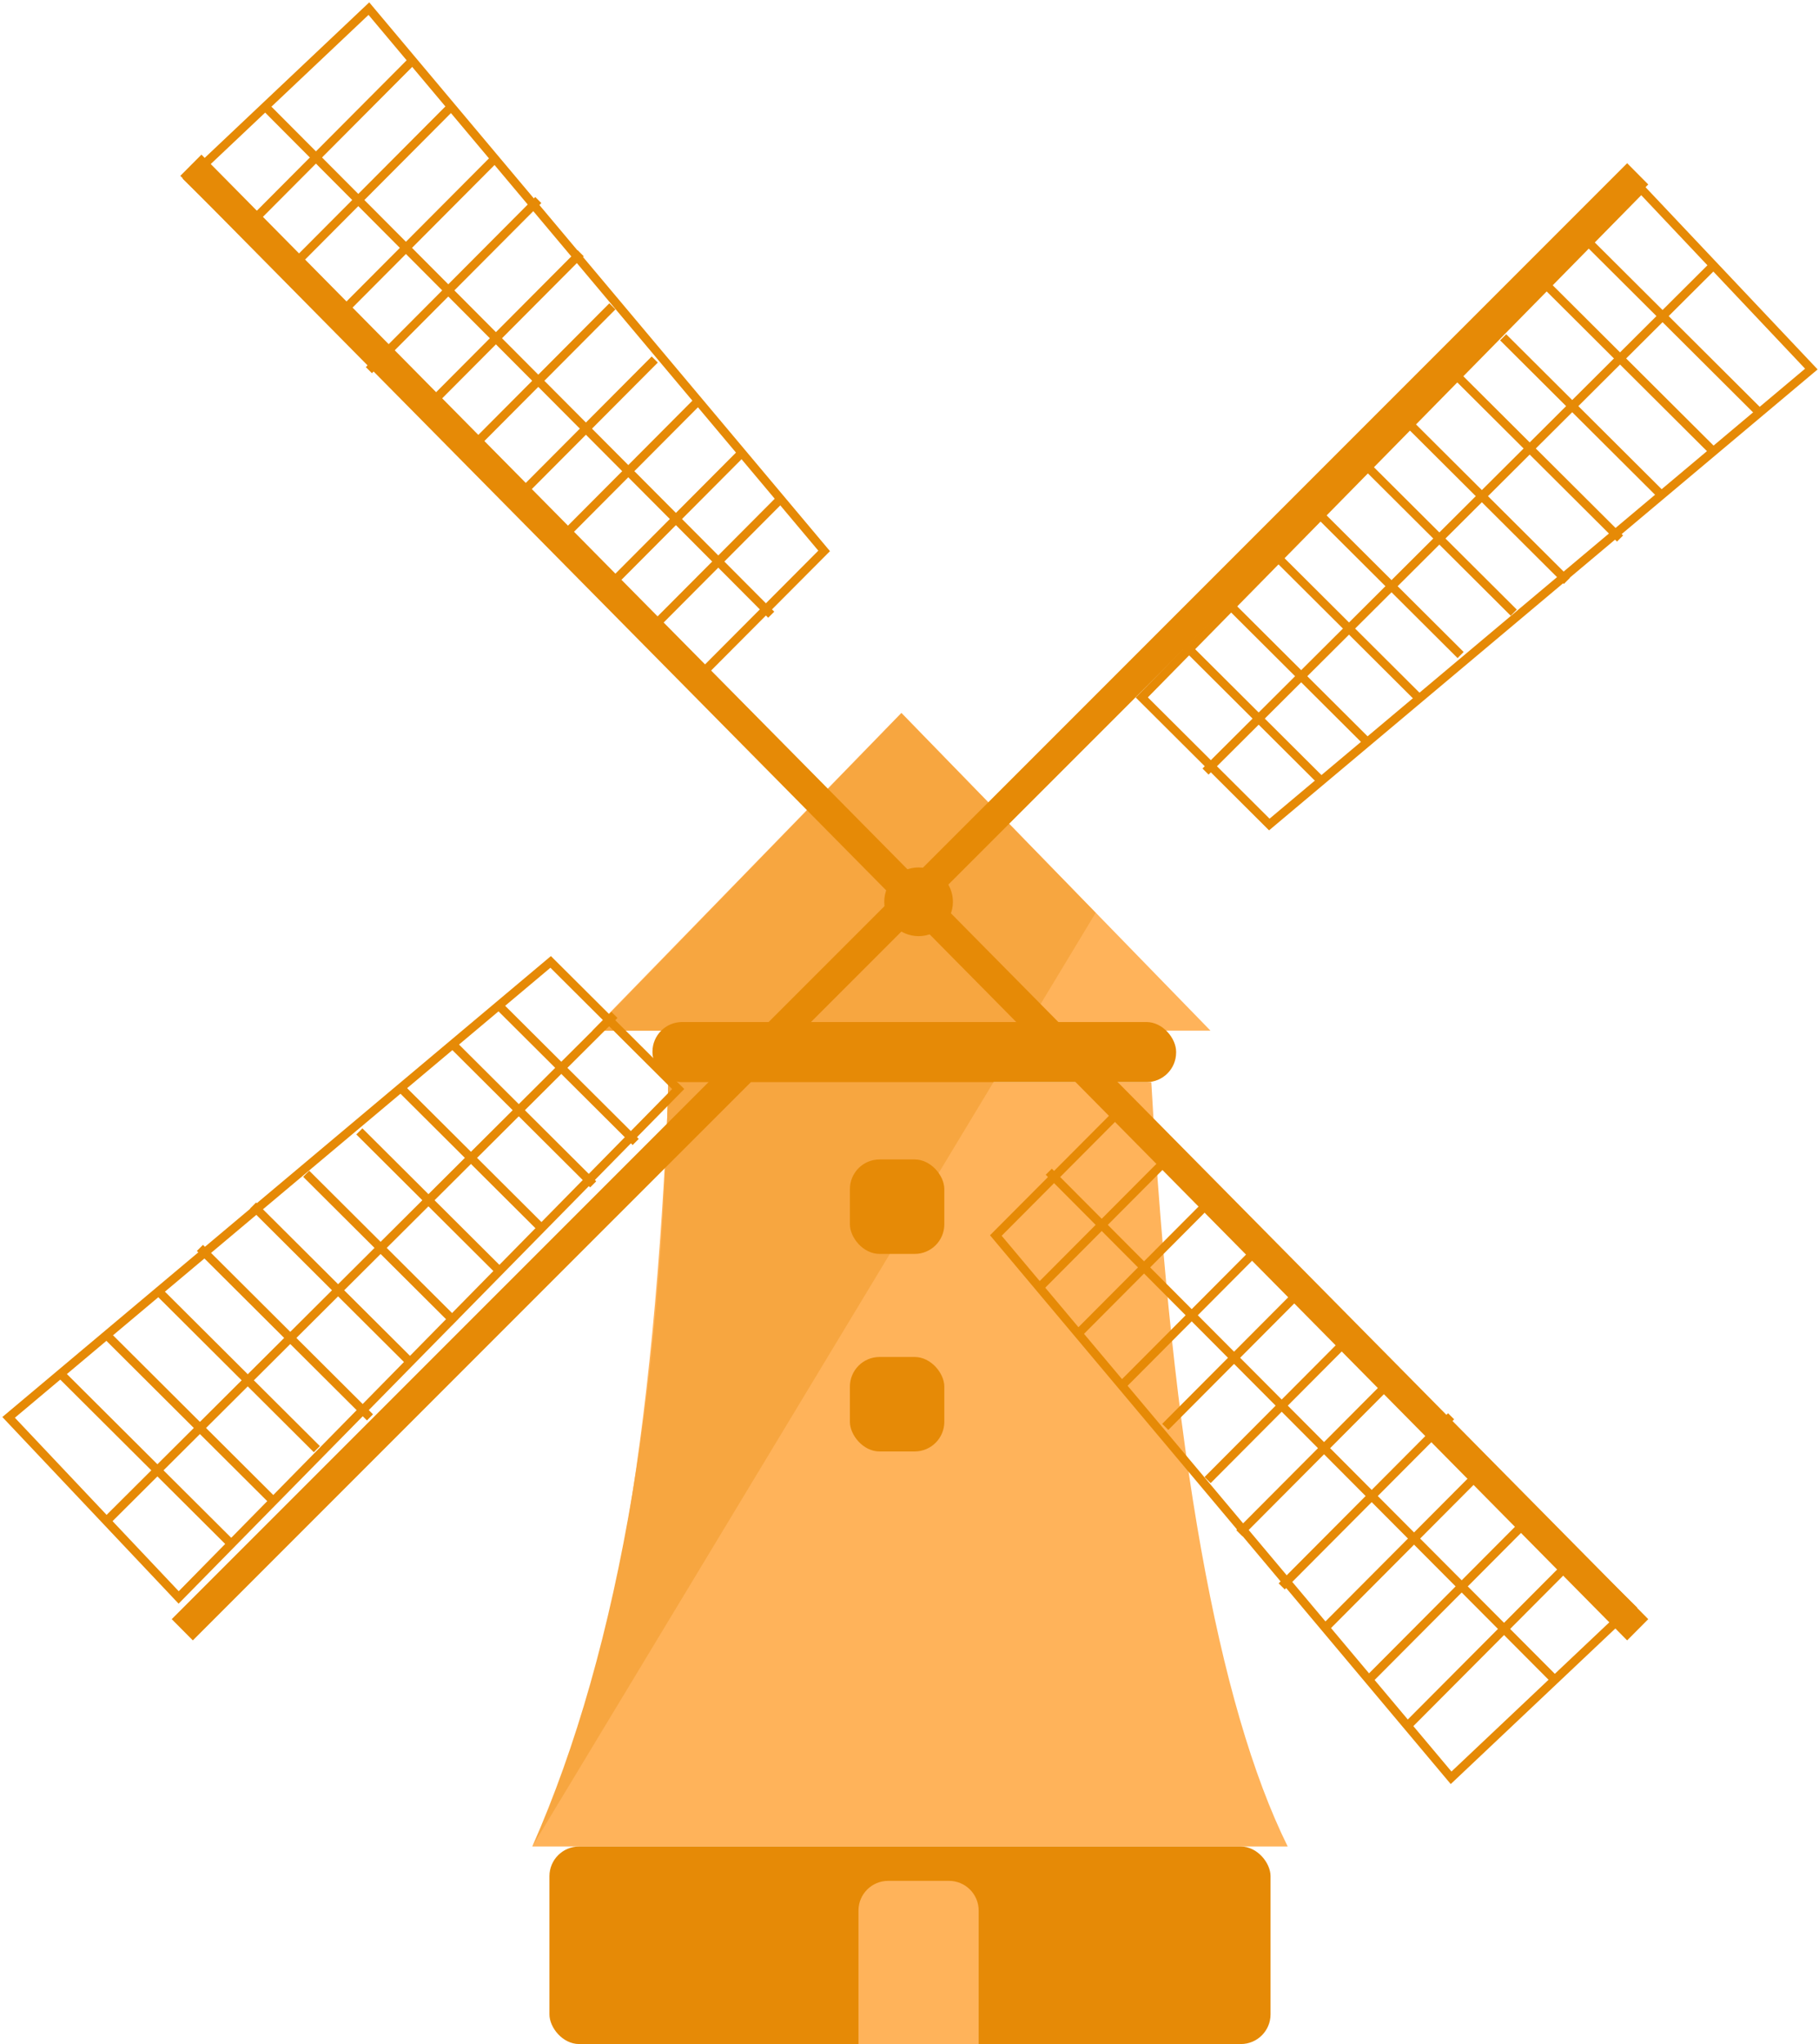 <?xml version="1.0" encoding="UTF-8" ?>
<svg
  width="211px"
  height="237px"
  viewBox="0 0 211 237"
  version="1.1"
  xmlns="http://www.w3.org/2000/svg"
  xmlns:xlink="http://www.w3.org/1999/xlink">
    <title>03. visuals/illustrations/hollandsnieuwe-illustration-windmill</title>
    <g id="00.-UI-LIBRARY" stroke="none" stroke-width="1" fill="none" fill-rule="evenodd">
        <g id="10.-modules/netwerk/desktop/bellen-buitenland" transform="translate(-504, -261)">
            <g id="Group-2" transform="translate(505, 262)">
                <path
          d="M60.743,213.097 C69.668,195.865 74.942,166.323 76.564,124.473 L132.549,124.473 C134.984,167.144 140.258,196.685 148.371,213.097 L60.743,213.097 Z"
          id="Path-22"
          fill="#FFB35A" />
                <polygon
          id="Path-23"
          fill="#FFB35A"
          points="67.713 118.498 103.561 81.654 139.409 118.498" />
                <path
          d="M60.743,213.097 L126.09,104.846 L103.561,81.704 L67.808,118.498 L76.602,118.498 C76.228,158.528 70.941,190.061 60.743,213.097 Z"
          id="Path-38"
          fill="#F7A640" />
                <rect
          id="Rectangle"
          fill="#E68A06"
          fill-rule="nonzero"
          x="62.734"
          y="213.097"
          width="83.646"
          height="22.903"
          rx="3.44" />
                <rect
          id="Rectangle"
          fill="#E68A06"
          fill-rule="nonzero"
          x="74.684"
          y="117.502"
          width="60.743"
          height="6.97"
          rx="3.44" />
                <path
          d="M102.022,217.08 L109.083,217.08 C110.983,217.08 112.523,218.62 112.523,220.52 L112.523,236 L112.523,236 L98.582,236 L98.582,220.52 C98.582,218.62 100.122,217.08 102.022,217.08 Z"
          id="Rectangle"
          fill="#FFB35A" />
                <rect
          id="Rectangle"
          fill="#E68A06"
          x="97.586"
          y="156.338"
          width="10.954"
          height="10.954"
          rx="3.44" />
                <rect
          id="Rectangle"
          fill="#E68A06"
          x="97.586"
          y="133.435"
          width="10.954"
          height="10.954"
          rx="3.44" />
                <polygon
          id="Path-24"
          fill="#E68A06"
          points="18.92 186.734 21.367 189.198 190.194 20.388 187.747 17.924" />
                <polygon
          id="Path-24"
          fill="#E68A06"
          transform="translate(105.055, 103.063) rotate(90) translate(-105.055, -103.063) "
          points="18.92 185.752 21.381 188.203 191.19 20.374 188.729 17.924" />
                <circle id="Oval" fill="#E68A06" cx="105.553" cy="103.561" r="3.983" />
                <g id="Group" transform="translate(20.911, 0)" stroke="#E68A06">
                    <polygon
            id="Path-25"
            points="58.95 77.671 73.688 62.876 20.878 0 0 19.726" />
                    <line x1="8.597" y1="11.096" x2="67.547" y2="70.274" id="Path-26" />
                    <line x1="68.775" y1="56.712" x2="52.81" y2="72.739" id="Path-27" />
                    <line x1="63.863" y1="51.781" x2="47.897" y2="67.808" id="Path-28" />
                    <line x1="58.95" y1="45.616" x2="42.985" y2="61.644" id="Path-29" />
                    <line x1="54.038" y1="40.685" x2="38.072" y2="56.712" id="Path-30" />
                    <line x1="49.125" y1="34.52" x2="31.931" y2="51.781" id="Path-31" />
                    <line x1="27.019" y1="46.849" x2="45.441" y2="28.356" id="Path-32" />
                    <line x1="40.528" y1="22.192" x2="20.878" y2="41.918" id="Path-33" />
                    <line x1="35.616" y1="17.26" x2="17.194" y2="35.753" id="Path-34" />
                    <line x1="30.703" y1="11.096" x2="11.053" y2="30.822" id="Path-35" />
                    <line x1="25.791" y1="6.164" x2="6.141" y2="25.89" id="Path-36" />
                </g>
                <g
          id="Group"
          transform="translate(170.278, 57.755) rotate(90) translate(-170.278, -57.755) translate(133.435, 18.92)"
          stroke="#E68A06">
                    <polygon
            id="Path-25"
            points="58.95 77.671 73.688 62.876 20.878 0 0 19.726" />
                    <line x1="8.597" y1="11.096" x2="67.547" y2="70.274" id="Path-26" />
                    <line x1="68.775" y1="56.712" x2="52.81" y2="72.739" id="Path-27" />
                    <line x1="63.863" y1="51.781" x2="47.897" y2="67.808" id="Path-28" />
                    <line x1="58.95" y1="45.616" x2="42.985" y2="61.644" id="Path-29" />
                    <line x1="54.038" y1="40.685" x2="38.072" y2="56.712" id="Path-30" />
                    <line x1="49.125" y1="34.52" x2="31.931" y2="51.781" id="Path-31" />
                    <line x1="27.019" y1="46.849" x2="45.441" y2="28.356" id="Path-32" />
                    <line x1="40.528" y1="22.192" x2="20.878" y2="41.918" id="Path-33" />
                    <line x1="35.616" y1="17.26" x2="17.194" y2="35.753" id="Path-34" />
                    <line x1="30.703" y1="11.096" x2="11.053" y2="30.822" id="Path-35" />
                    <line x1="25.791" y1="6.164" x2="6.141" y2="25.89" id="Path-36" />
                </g>
                <g
          id="Group"
          transform="translate(151.359, 166.295) scale(-1, -1) translate(-151.359, -166.295) translate(114.515, 127.46)"
          stroke="#E68A06">
                    <polygon
            id="Path-25"
            points="58.95 77.671 73.688 62.876 20.878 0 0 19.726" />
                    <line x1="8.597" y1="11.096" x2="67.547" y2="70.274" id="Path-26" />
                    <line x1="68.775" y1="56.712" x2="52.81" y2="72.739" id="Path-27" />
                    <line x1="63.863" y1="51.781" x2="47.897" y2="67.808" id="Path-28" />
                    <line x1="58.95" y1="45.616" x2="42.985" y2="61.644" id="Path-29" />
                    <line x1="54.038" y1="40.685" x2="38.072" y2="56.712" id="Path-30" />
                    <line x1="49.125" y1="34.52" x2="31.931" y2="51.781" id="Path-31" />
                    <line x1="27.019" y1="46.849" x2="45.441" y2="28.356" id="Path-32" />
                    <line x1="40.528" y1="22.192" x2="20.878" y2="41.918" id="Path-33" />
                    <line x1="35.616" y1="17.26" x2="17.194" y2="35.753" id="Path-34" />
                    <line x1="30.703" y1="11.096" x2="11.053" y2="30.822" id="Path-35" />
                    <line x1="25.791" y1="6.164" x2="6.141" y2="25.89" id="Path-36" />
                </g>
                <g
          id="Group"
          transform="translate(38.835, 147.376) scale(-1, -1) rotate(90) translate(-38.835, -147.376) translate(1.992, 108.54)"
          stroke="#E68A06">
                    <polygon
            id="Path-25"
            points="58.95 77.671 73.688 62.876 20.878 0 0 19.726" />
                    <line x1="8.597" y1="11.096" x2="67.547" y2="70.274" id="Path-26" />
                    <line x1="68.775" y1="56.712" x2="52.81" y2="72.739" id="Path-27" />
                    <line x1="63.863" y1="51.781" x2="47.897" y2="67.808" id="Path-28" />
                    <line x1="58.95" y1="45.616" x2="42.985" y2="61.644" id="Path-29" />
                    <line x1="54.038" y1="40.685" x2="38.072" y2="56.712" id="Path-30" />
                    <line x1="49.125" y1="34.52" x2="31.931" y2="51.781" id="Path-31" />
                    <line x1="27.019" y1="46.849" x2="45.441" y2="28.356" id="Path-32" />
                    <line x1="40.528" y1="22.192" x2="20.878" y2="41.918" id="Path-33" />
                    <line x1="35.616" y1="17.26" x2="17.194" y2="35.753" id="Path-34" />
                    <line x1="30.703" y1="11.096" x2="11.053" y2="30.822" id="Path-35" />
                    <line x1="25.791" y1="6.164" x2="6.141" y2="25.89" id="Path-36" />
                </g>
            </g>
        </g>
    </g>
</svg>
